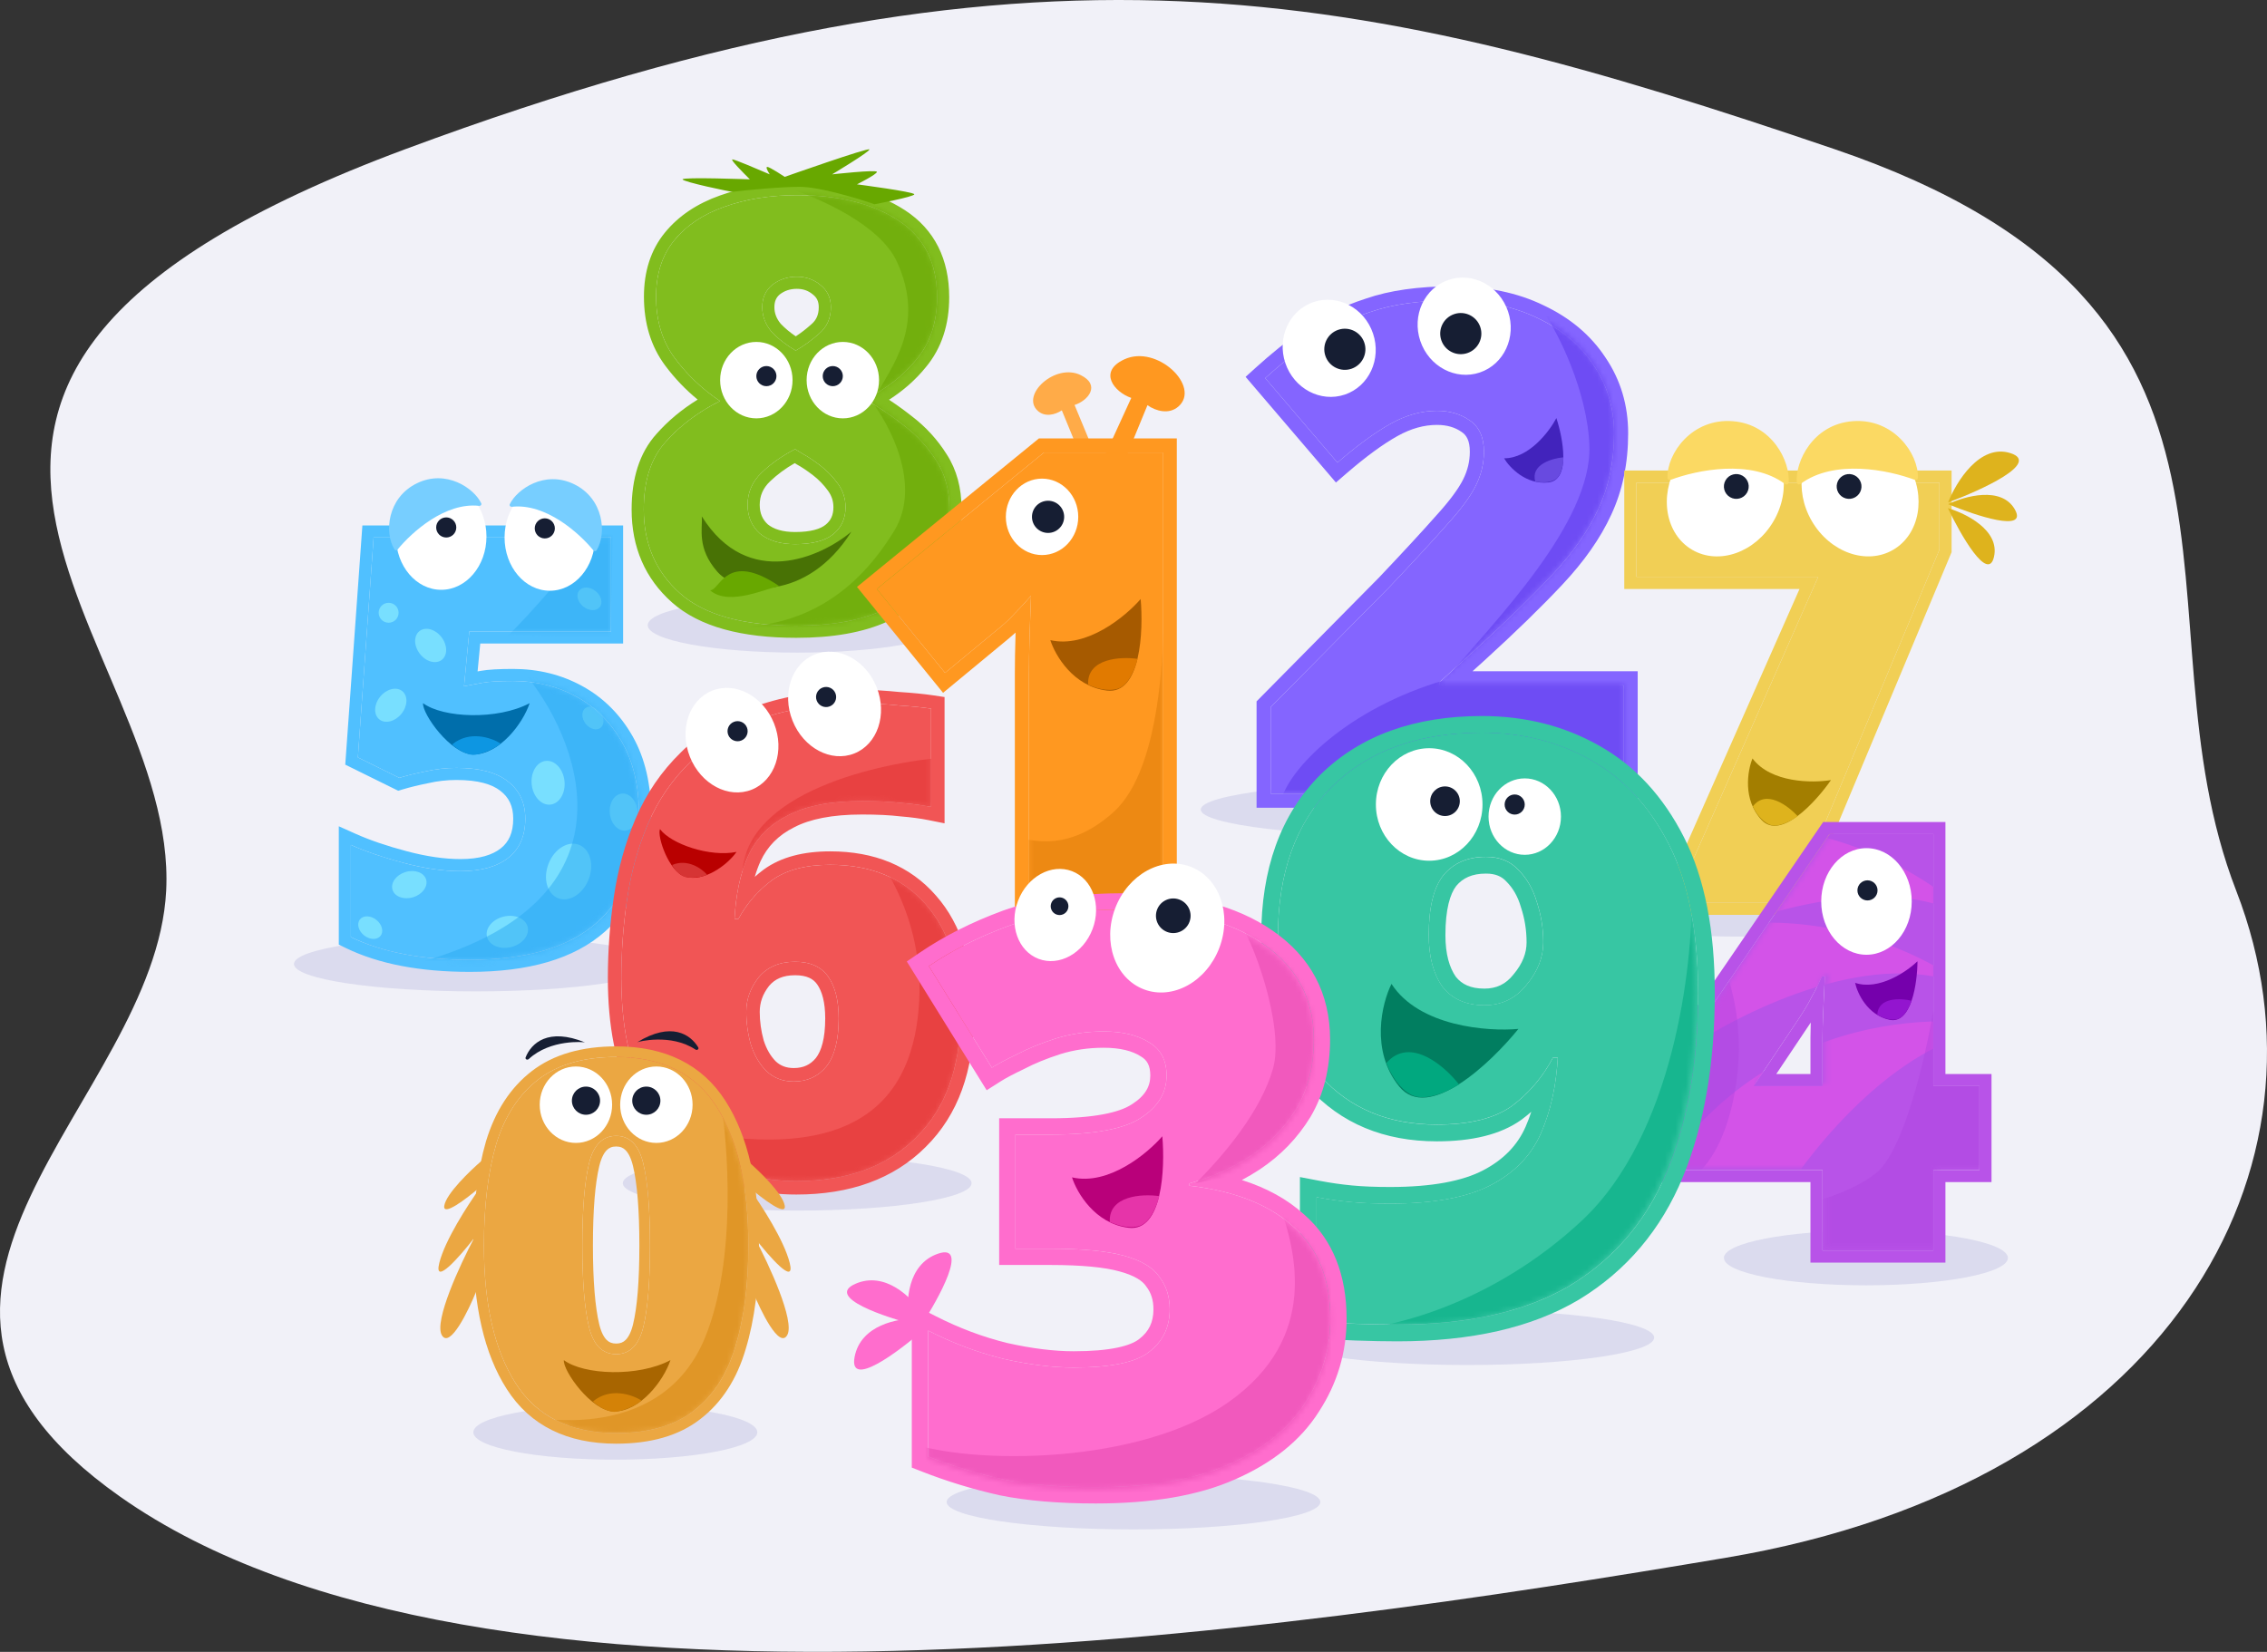 <svg width="435" height="317" viewBox="0 0 435 317" fill="none" xmlns="http://www.w3.org/2000/svg">
<rect x="0" y="0" width="435" height="317" fill="#333333" stroke="none"/>
<path d="M77.84 28.601C-43.217 73.555 34.335 122.504 31.886 170.939C29.826 211.665 -32.618 247.964 23.017 287.196C92.56 336.237 246.221 313.237 331.219 298.933C416.216 284.63 449.7 224.066 429.095 170.939C408.489 117.811 442.107 59.251 351.958 28.601C261.809 -2.049 198.897 -16.353 77.84 28.601Z" fill="#F1F1F8"/>
<path d="M206.19 77.719L208.868 84.176L206.565 85.603L203.747 78.747C202.471 79.598 200.509 80.096 199.133 78.844C195.784 75.799 202.522 69.587 207.377 71.99C211.261 73.912 208.785 76.893 206.19 77.719Z" fill="#FFAB48"/>
<ellipse cx="91.302" cy="184.995" rx="34.896" ry="5.258" fill="#DBDBEE"/>
<ellipse cx="118.071" cy="274.863" rx="27.247" ry="5.258" fill="#DBDBEE"/>
<ellipse cx="217.5" cy="288.247" rx="35.852" ry="5.258" fill="#DBDBEE"/>
<ellipse cx="281.555" cy="256.698" rx="35.852" ry="5.258" fill="#DBDBEE"/>
<ellipse cx="358.038" cy="241.401" rx="27.247" ry="5.258" fill="#DBDBEE"/>
<ellipse cx="333.181" cy="174.478" rx="27.247" ry="5.258" fill="#DBDBEE"/>
<ellipse cx="274.385" cy="155.357" rx="43.978" ry="5.258" fill="#DBDBEE"/>
<ellipse cx="152.967" cy="119.984" rx="28.681" ry="5.258" fill="#DBDBEE"/>
<ellipse cx="152.967" cy="227.06" rx="33.462" ry="5.258" fill="#DBDBEE"/>
<path fill-rule="evenodd" clip-rule="evenodd" d="M65.011 181.274V158.568L68.272 160.027C70.964 161.231 74.235 162.35 78.104 163.372C81.911 164.378 85.328 164.862 88.37 164.862C92.023 164.862 94.499 164.067 96.11 162.789C97.613 161.597 98.479 159.83 98.479 157.104C98.479 154.695 97.641 153.015 96.028 151.778L96.013 151.767L95.998 151.755C94.424 150.506 91.757 149.682 87.587 149.682C85.745 149.682 83.942 149.886 82.175 150.294L82.142 150.302L82.108 150.308C80.299 150.67 78.692 151.064 77.283 151.487L76.41 151.749L66.249 146.739L69.536 100.836H119.565V123.489H92.154L91.641 128.852L92.209 128.745L92.221 128.743C93.698 128.482 95.805 128.372 98.444 128.372C103.283 128.372 107.739 129.465 111.763 131.682C115.812 133.913 119.025 137.138 121.389 141.296C123.797 145.531 124.938 150.612 124.938 156.433C124.938 165.874 122.086 173.44 116.102 178.759C110.133 184.065 101.34 186.508 90.161 186.508C80.686 186.508 72.697 185.021 66.312 181.909L65.011 181.274ZM89.042 131.695L90.049 121.173H117.249V103.152H71.692L68.67 145.351L76.617 149.269C78.11 148.821 79.789 148.411 81.654 148.037C83.594 147.59 85.572 147.366 87.587 147.366C91.99 147.366 95.273 148.224 97.437 149.94C99.676 151.657 100.795 154.045 100.795 157.104C100.795 160.388 99.713 162.887 97.549 164.604C95.385 166.32 92.325 167.178 88.37 167.178C85.087 167.178 81.468 166.656 77.513 165.611C74.582 164.837 71.959 164.001 69.642 163.104C68.833 162.791 68.061 162.47 67.327 162.141V179.827C73.296 182.737 80.908 184.192 90.161 184.192C101.056 184.192 109.19 181.804 114.563 177.028C119.936 172.253 122.622 165.387 122.622 156.433C122.622 150.91 121.54 146.247 119.376 142.441C117.212 138.635 114.302 135.725 110.645 133.71C106.989 131.695 102.922 130.688 98.444 130.688C95.833 130.688 93.892 130.8 92.624 131.023L89.042 131.695Z" fill="#50C0FF"/>
<path d="M98.444 130.688C102.922 130.688 106.989 131.696 110.645 133.71C114.302 135.725 117.212 138.636 119.376 142.441C121.54 146.247 122.622 150.911 122.622 156.433C122.622 165.388 119.936 172.253 114.563 177.029C109.19 181.805 101.056 184.193 90.161 184.193C80.908 184.193 73.296 182.738 67.327 179.827V162.142C70.162 163.41 73.558 164.567 77.513 165.612C81.468 166.656 85.087 167.179 88.37 167.179C92.325 167.179 95.385 166.321 97.549 164.604C99.713 162.888 100.795 160.388 100.795 157.105C100.795 154.045 99.676 151.657 97.437 149.941C95.273 148.225 91.99 147.366 87.587 147.366C85.572 147.366 83.594 147.59 81.654 148.038C79.789 148.411 78.11 148.822 76.617 149.269L68.67 145.352L71.692 103.152H117.249V121.174H90.049L89.042 131.696C90.236 131.472 91.43 131.248 92.624 131.024C93.892 130.8 95.833 130.688 98.444 130.688Z" fill="#50C0FF"/>
<mask id="mask0" mask-type="alpha" maskUnits="userSpaceOnUse" x="67" y="103" width="56" height="82">
<path d="M98.444 130.688C102.922 130.688 106.989 131.696 110.645 133.71C114.302 135.725 117.212 138.636 119.376 142.441C121.54 146.247 122.622 150.911 122.622 156.433C122.622 165.388 119.936 172.253 114.563 177.029C109.19 181.805 101.056 184.193 90.161 184.193C80.908 184.193 73.296 182.738 67.327 179.827V162.142C70.162 163.41 73.558 164.567 77.513 165.612C81.468 166.656 85.087 167.179 88.37 167.179C92.325 167.179 95.385 166.321 97.549 164.604C99.713 162.888 100.795 160.388 100.795 157.105C100.795 154.045 99.676 151.657 97.437 149.941C95.273 148.225 91.99 147.366 87.587 147.366C85.572 147.366 83.594 147.59 81.654 148.038C79.789 148.411 78.11 148.822 76.617 149.269L68.67 145.352L71.692 103.152H117.249V121.174H90.049L89.042 131.696C90.236 131.472 91.43 131.248 92.624 131.024C93.892 130.8 95.833 130.688 98.444 130.688Z" fill="#50C0FF"/>
</mask>
<g mask="url(#mask0)">
<ellipse cx="113.775" cy="137.785" rx="1.789" ry="2.386" transform="rotate(-37.603 113.775 137.785)" fill="#78DFFF"/>
<ellipse cx="119.679" cy="155.846" rx="2.679" ry="3.572" transform="rotate(-6.054 119.679 155.846)" fill="#78DFFF"/>
<ellipse cx="109.106" cy="167.249" rx="4.13" ry="5.506" transform="rotate(21.391 109.106 167.249)" fill="#78DFFF"/>
<ellipse cx="97.348" cy="178.828" rx="3.012" ry="4.017" transform="rotate(76.41 97.348 178.828)" fill="#78DFFF"/>
<ellipse cx="113.107" cy="114.919" rx="1.898" ry="2.531" transform="rotate(128.598 113.107 114.919)" fill="#78DFFF"/>
<g style="mix-blend-mode:multiply">
<path d="M79.352 184.995C122.565 173.522 112.016 143.566 101.341 130.022L118.549 129.066C122.852 131.457 131.743 139.009 132.89 150.099C134.324 163.962 120.939 186.429 106.121 188.819C94.266 190.731 83.335 187.066 79.352 184.995Z" fill="#2AABF3" fill-opacity="0.5"/>
</g>
<g style="mix-blend-mode:multiply">
<path d="M97.516 121.896C100.958 118.836 111.06 106.918 115.681 101.341L117.593 102.297L117.115 122.374L97.516 121.896Z" fill="#2AABF3" fill-opacity="0.5"/>
</g>
</g>
<circle cx="74.571" cy="117.594" r="1.912" fill="#78DFFF"/>
<ellipse cx="74.986" cy="135.341" rx="2.62" ry="3.493" transform="rotate(39.286 74.986 135.341)" fill="#78DFFF"/>
<ellipse cx="82.635" cy="123.867" rx="2.62" ry="3.493" transform="rotate(-37.603 82.635 123.867)" fill="#78DFFF"/>
<ellipse cx="105.17" cy="150.213" rx="3.162" ry="4.216" transform="rotate(-6.054 105.17 150.213)" fill="#78DFFF"/>
<ellipse cx="78.539" cy="169.765" rx="2.528" ry="3.371" transform="rotate(72.79 78.539 169.765)" fill="#78DFFF"/>
<ellipse cx="71.041" cy="178.019" rx="1.898" ry="2.531" transform="rotate(128.598 71.041 178.019)" fill="#78DFFF"/>
<path d="M81.177 134.943C85.02 137.795 95.458 138.224 101.634 134.942C100.328 138.86 95.844 144.785 90.827 144.785C86.479 144.785 80.968 136.951 81.177 134.943Z" fill="#006EAB"/>
<path d="M86.774 142.855C90.055 140.154 94.166 141.514 96.038 142.663C95.386 143.541 92.061 144.975 90.61 144.858C89.158 144.742 87.279 143.47 86.774 142.855Z" fill="#0D96E2"/>
<ellipse cx="84.66" cy="102.958" rx="8.685" ry="10.229" fill="white"/>
<path d="M91.949 97.078C85.467 96.349 79.044 102.081 76.287 105.462C76.126 105.658 75.826 105.656 75.692 105.441C73.703 102.218 74.303 95.5 80.029 92.73C85.627 90.021 90.944 93.678 92.342 96.583C92.467 96.843 92.236 97.11 91.949 97.078Z" fill="#77CEFF"/>
<circle cx="85.625" cy="101.221" r="1.93" fill="#161E33"/>
<ellipse rx="8.685" ry="10.229" transform="matrix(-1 0 0 1 105.503 103.137)" fill="white"/>
<path d="M98.214 97.256C104.697 96.527 111.12 102.258 113.877 105.64C114.037 105.836 114.338 105.834 114.471 105.619C116.46 102.396 115.861 95.678 110.135 92.907C104.536 90.199 99.219 93.855 97.822 96.761C97.697 97.021 97.928 97.288 98.214 97.256Z" fill="#77CEFF"/>
<circle r="1.93" transform="matrix(-1 0 0 1 104.538 101.399)" fill="#161E33"/>
<path fill-rule="evenodd" clip-rule="evenodd" d="M129.38 46.121C127.054 48.972 125.891 52.574 125.891 56.926C125.891 61.579 127.091 65.519 129.493 68.745C131.376 71.275 133.559 73.506 136.041 75.436C136.725 75.968 137.431 76.476 138.16 76.962C137.368 77.358 136.602 77.772 135.861 78.205C132.668 80.071 129.945 82.283 127.692 84.841C124.915 87.918 123.527 92.233 123.527 97.785C123.527 104.389 125.853 109.754 130.506 113.881C135.158 118.008 142.587 120.072 152.792 120.072C159.546 120.072 165.061 119.097 169.339 117.146C173.691 115.194 176.917 112.531 179.019 109.154C181.12 105.702 182.17 101.838 182.17 97.56C182.17 94.033 181.345 90.994 179.694 88.443C178.043 85.817 175.979 83.565 173.503 81.689C171.798 80.346 170.074 79.126 168.333 78.032C167.546 77.537 166.756 77.068 165.962 76.624C166.802 76.22 167.609 75.79 168.385 75.334C171.35 73.59 173.844 71.469 175.867 68.97C178.493 65.819 179.806 61.842 179.806 57.039C179.806 50.436 177.33 45.52 172.378 42.294C167.425 39.067 160.972 37.454 153.017 37.454C147.765 37.454 143.075 38.204 138.948 39.705C134.895 41.131 131.706 43.269 129.38 46.121ZM138.163 37.512C133.781 39.056 130.213 41.416 127.576 44.649C124.851 47.989 123.562 52.14 123.562 56.926C123.562 61.998 124.879 66.446 127.624 70.135C129.444 72.581 131.528 74.764 133.871 76.684C130.832 78.558 128.187 80.758 125.953 83.291C122.682 86.923 121.198 91.861 121.198 97.785C121.198 105.008 123.776 111.024 128.96 115.623C134.239 120.306 142.359 122.401 152.792 122.401C159.741 122.401 165.616 121.401 170.298 119.268C174.984 117.166 178.606 114.225 180.996 110.384L181.002 110.374L181.008 110.365C183.344 106.526 184.499 102.239 184.499 97.56C184.499 93.664 183.584 90.174 181.658 87.191C179.862 84.338 177.616 81.887 174.927 79.847C173.497 78.72 172.051 77.676 170.589 76.714C173.331 74.965 175.697 72.879 177.667 70.448C180.692 66.811 182.135 62.283 182.135 57.039C182.135 49.757 179.347 44.055 173.649 40.343C168.208 36.798 161.271 35.125 153.017 35.125C147.55 35.125 142.587 35.905 138.163 37.512ZM155.651 62.263L155.674 62.243C156.616 61.443 157.105 60.422 157.105 58.953C157.105 57.827 156.727 57.097 155.978 56.514L155.952 56.494L155.927 56.473C155.088 55.782 154.117 55.428 152.905 55.428C151.605 55.428 150.547 55.791 149.634 56.493C148.963 57.055 148.593 57.79 148.593 58.953C148.593 60.066 148.957 61.105 149.805 62.131C150.627 62.993 151.587 63.799 152.694 64.544C153.703 63.884 154.681 63.131 155.629 62.282L155.651 62.263ZM152.68 67.282C150.879 66.231 149.341 65.031 148.065 63.68C146.864 62.254 146.264 60.678 146.264 58.953C146.264 57.152 146.902 55.726 148.177 54.675C149.528 53.625 151.104 53.099 152.905 53.099C154.631 53.099 156.132 53.625 157.407 54.675C158.758 55.726 159.433 57.152 159.433 58.953C159.433 61.054 158.683 62.742 157.182 64.018C155.756 65.293 154.256 66.381 152.68 67.282ZM154.031 87.092L152.567 86.192C150.091 87.468 147.952 88.968 146.151 90.694C144.35 92.42 143.45 94.484 143.45 96.885C143.45 99.136 144.238 100.975 145.814 102.4C147.465 103.751 149.716 104.426 152.567 104.426C155.869 104.426 158.308 103.789 159.884 102.513C161.459 101.237 162.247 99.511 162.247 97.335C162.247 95.684 161.76 94.183 160.784 92.833C159.809 91.482 158.683 90.319 157.407 89.344C156.132 88.368 155.006 87.618 154.031 87.092ZM147.333 100.634C148.446 101.524 150.105 102.098 152.567 102.098C155.647 102.098 157.447 101.489 158.418 100.703C159.404 99.905 159.919 98.868 159.919 97.335C159.919 96.179 159.588 95.154 158.896 94.196C158.049 93.023 157.081 92.026 155.993 91.193C154.776 90.263 153.757 89.59 152.926 89.143L152.867 89.111L152.494 88.881C150.682 89.918 149.109 91.085 147.763 92.376C146.4 93.681 145.779 95.146 145.779 96.885C145.779 98.5 146.305 99.685 147.333 100.634Z" fill="#81BD1E"/>
<path d="M130.978 34.418C130.978 34.896 140.156 36.808 140.538 36.808C143.247 36.489 149.621 35.852 153.445 35.852C157.269 35.852 164.599 38.083 167.786 39.198C167.786 39.198 175.434 37.764 175.434 37.286C175.434 36.808 164.44 35.374 164.44 35.374C164.44 35.374 168.264 33.462 168.264 32.984C168.264 32.506 159.659 33.462 159.659 33.462C159.659 33.462 166.83 29.16 166.83 28.682C166.83 28.204 150.577 33.94 150.577 33.94C150.577 33.94 147.709 32.028 147.231 32.028C146.753 32.028 147.709 33.462 147.709 33.462L147.709 33.462C145.478 32.506 141.016 30.594 140.538 30.594C140.06 30.594 142.61 33.143 143.885 34.418C143.885 34.418 130.978 33.94 130.978 34.418Z" fill="#68A800"/>
<path d="M153.018 37.453C160.972 37.453 167.425 39.066 172.378 42.293C177.33 45.52 179.807 50.435 179.807 57.038C179.807 61.841 178.494 65.818 175.867 68.97C173.316 72.121 170.014 74.673 165.962 76.624C168.513 78.049 171.027 79.738 173.503 81.689C175.98 83.565 178.043 85.816 179.694 88.442C181.345 90.994 182.171 94.033 182.171 97.56C182.171 101.837 181.12 105.701 179.019 109.153C176.918 112.53 173.691 115.194 169.339 117.145C165.062 119.096 159.546 120.071 152.793 120.071C142.587 120.071 135.158 118.008 130.506 113.881C125.854 109.753 123.527 104.388 123.527 97.785C123.527 92.232 124.916 87.917 127.692 84.84C130.468 81.689 133.958 79.062 138.16 76.961C134.783 74.71 131.894 71.971 129.493 68.745C127.092 65.518 125.891 61.578 125.891 56.926C125.891 52.574 127.054 48.972 129.38 46.12C131.707 43.269 134.896 41.13 138.948 39.704C143.075 38.203 147.765 37.453 153.018 37.453ZM152.905 53.099C151.104 53.099 149.528 53.624 148.178 54.675C146.902 55.725 146.264 57.151 146.264 58.952C146.264 60.678 146.865 62.254 148.065 63.679C149.341 65.03 150.879 66.231 152.68 67.281C154.256 66.381 155.757 65.293 157.182 64.017C158.683 62.741 159.434 61.053 159.434 58.952C159.434 57.151 158.758 55.725 157.408 54.675C156.132 53.624 154.631 53.099 152.905 53.099ZM143.45 96.884C143.45 99.135 144.238 100.974 145.814 102.4C147.465 103.75 149.716 104.426 152.568 104.426C155.869 104.426 158.308 103.788 159.884 102.512C161.46 101.237 162.248 99.511 162.248 97.335C162.248 95.684 161.76 94.183 160.784 92.832C159.809 91.481 158.683 90.318 157.408 89.343C156.132 88.367 155.006 87.617 154.031 87.092L152.568 86.191C150.091 87.467 147.953 88.968 146.152 90.694C144.351 92.419 143.45 94.483 143.45 96.884Z" fill="#81BD1E"/>
<mask id="mask1" mask-type="alpha" maskUnits="userSpaceOnUse" x="123" y="37" width="60" height="84">
<path d="M153.018 37.453C160.972 37.453 167.425 39.066 172.378 42.293C177.33 45.52 179.807 50.435 179.807 57.038C179.807 61.841 178.494 65.818 175.867 68.97C173.316 72.121 170.014 74.673 165.962 76.624C168.513 78.049 171.027 79.738 173.503 81.689C175.98 83.565 178.043 85.816 179.694 88.442C181.345 90.994 182.171 94.033 182.171 97.56C182.171 101.837 181.12 105.701 179.019 109.153C176.918 112.53 173.691 115.194 169.339 117.145C165.062 119.096 159.546 120.071 152.793 120.071C142.587 120.071 135.158 118.008 130.506 113.881C125.854 109.753 123.527 104.388 123.527 97.785C123.527 92.232 124.916 87.917 127.692 84.84C130.468 81.689 133.958 79.062 138.16 76.961C134.783 74.71 131.894 71.971 129.493 68.745C127.092 65.518 125.891 61.578 125.891 56.926C125.891 52.574 127.054 48.972 129.38 46.12C131.707 43.269 134.896 41.13 138.948 39.704C143.075 38.203 147.765 37.453 153.018 37.453ZM152.905 53.099C151.104 53.099 149.528 53.624 148.178 54.675C146.902 55.725 146.264 57.151 146.264 58.952C146.264 60.678 146.865 62.254 148.065 63.679C149.341 65.03 150.879 66.231 152.68 67.281C154.256 66.381 155.757 65.293 157.182 64.017C158.683 62.741 159.434 61.053 159.434 58.952C159.434 57.151 158.758 55.725 157.408 54.675C156.132 53.624 154.631 53.099 152.905 53.099ZM143.45 96.884C143.45 99.135 144.238 100.974 145.814 102.4C147.465 103.75 149.716 104.426 152.568 104.426C155.869 104.426 158.308 103.788 159.884 102.512C161.46 101.237 162.248 99.511 162.248 97.335C162.248 95.684 161.76 94.183 160.784 92.832C159.809 91.481 158.683 90.318 157.408 89.343C156.132 88.367 155.006 87.617 154.031 87.092L152.568 86.191C150.091 87.467 147.953 88.968 146.152 90.694C144.351 92.419 143.45 94.483 143.45 96.884Z" fill="#81BD1E"/>
</mask>
<g mask="url(#mask1)">
<path d="M172.088 50.193C168.788 43.043 157.11 38.083 152.011 36.33L173.044 35.374C177.665 39.358 187.002 47.42 187.385 47.803C187.767 48.185 184.039 65.489 182.127 74.094L167.786 76.484C170.813 70.588 177.824 62.621 172.088 50.193Z" fill="#72AF0D"/>
<path d="M171.61 101.819C176.964 93.023 170.654 81.264 166.83 76.483C171.291 77.121 181.648 79.256 187.385 82.698C194.555 87 193.599 98.95 192.165 105.165C190.731 111.379 183.082 122.374 163.006 124.286C146.944 125.815 137.511 122.055 134.802 119.983C153.923 122.374 164.918 112.813 171.61 101.819Z" fill="#72AF0D"/>
</g>
<ellipse cx="161.726" cy="72.951" rx="6.948" ry="7.334" fill="white"/>
<circle cx="159.796" cy="72.179" r="1.93" fill="#161E33"/>
<ellipse cx="145.129" cy="72.951" rx="6.948" ry="7.334" fill="white"/>
<circle cx="147.058" cy="72.179" r="1.93" fill="#161E33"/>
<path d="M223.102 180.317H197.442V134.103C197.442 133.23 197.442 131.659 197.442 129.39C197.442 127.12 197.485 124.589 197.573 121.796C197.66 119.003 197.747 116.516 197.834 114.334C196.7 115.643 195.652 116.778 194.692 117.738C193.819 118.698 192.903 119.571 191.943 120.356L181.339 129.128L168.247 113.025L200.322 86.841H223.102V180.317Z" fill="#FF9820"/>
<mask id="mask2" mask-type="alpha" maskUnits="userSpaceOnUse" x="168" y="86" width="56" height="95">
<path d="M223.102 180.316H197.442V134.102C197.442 133.229 197.442 131.658 197.442 129.389C197.442 127.119 197.485 124.588 197.573 121.795C197.66 119.002 197.747 116.515 197.834 114.333C196.7 115.642 195.652 116.777 194.692 117.737C193.819 118.697 192.903 119.57 191.943 120.355L181.339 129.127L168.247 113.024L200.322 86.84H223.102V180.316Z" fill="#FF9820"/>
</mask>
<g mask="url(#mask2)">
<path d="M213.676 155.834C223.236 147.23 223.715 121.895 223.236 108.032L227.061 171.131L223.715 174.955H193.121V160.137C196.308 160.774 204.116 164.439 213.676 155.834Z" fill="#ED8913"/>
</g>
<path d="M201.543 122.844C208.553 124.475 216.017 118.266 218.873 114.957C219.42 121.143 218.891 133.317 212.402 132.522C205.912 131.727 202.459 125.738 201.543 122.844Z" fill="#A65A00"/>
<path d="M208.793 131.383C208.541 126.318 215.017 125.978 218.286 126.441C217.913 128.042 216.65 131.423 214.578 132.133C212.505 132.843 209.858 131.929 208.793 131.383Z" fill="#E17A00"/>
<ellipse cx="199.95" cy="99.185" rx="6.948" ry="7.334" fill="white"/>
<circle cx="201.107" cy="99.184" r="3.088" fill="#161E33"/>
<path fill-rule="evenodd" clip-rule="evenodd" d="M225.81 183.026H194.733V129.389C194.733 127.086 194.777 124.526 194.865 121.711C194.868 121.606 194.872 121.5 194.875 121.395C194.479 121.759 194.076 122.11 193.664 122.448C193.662 122.449 193.66 122.451 193.658 122.452L180.96 132.956L164.439 112.636L199.357 84.132H225.81V183.026ZM191.943 120.356C192.903 119.57 193.819 118.698 194.692 117.737C194.796 117.633 194.901 117.527 195.008 117.419C195.88 116.529 196.823 115.501 197.834 114.334C197.782 115.631 197.73 117.036 197.679 118.549C197.643 119.581 197.608 120.664 197.572 121.796C197.485 124.589 197.441 127.12 197.441 129.389V180.317H223.102V86.841H200.322L168.246 113.024L181.338 129.127L191.943 120.356Z" fill="#FF9820"/>
<path d="M217.072 76.362L212.197 87.01C212.197 87.01 212.241 88.436 213.197 88.913C214.153 89.392 215.588 88.913 215.588 88.913L220.178 77.758C221.791 78.891 224.295 79.592 226.102 78.027C230.498 74.22 222.036 66.031 215.726 68.967C210.677 71.315 213.765 75.221 217.072 76.362Z" fill="#FF9820"/>
<path d="M119.221 187.691C119.221 182.613 119.595 177.535 120.345 172.456C121.094 167.378 122.426 162.591 124.341 158.095C126.255 153.6 128.961 149.645 132.458 146.232C135.954 142.736 140.408 139.988 145.82 137.99C151.314 135.992 158.016 134.993 165.925 134.993C167.673 134.993 169.796 135.118 172.293 135.368C174.874 135.534 176.997 135.742 178.662 135.992V154.849C176.997 154.516 175.124 154.266 173.043 154.099C170.961 153.85 168.422 153.725 165.425 153.725C159.431 153.725 154.686 154.64 151.189 156.472C147.693 158.22 145.153 160.801 143.572 164.214C142.073 167.544 141.199 171.582 140.949 176.327H141.699C143.28 173.414 145.403 170.958 148.067 168.96C150.815 166.962 154.561 165.963 159.306 165.963C167.132 165.963 173.251 168.502 177.663 173.58C182.075 178.575 184.282 185.693 184.282 194.934C184.282 204.924 181.451 212.708 175.79 218.286C170.212 223.864 162.553 226.653 152.813 226.653C146.486 226.653 140.783 225.279 135.704 222.532C130.626 219.701 126.588 215.414 123.591 209.67C120.678 203.925 119.221 196.599 119.221 187.691ZM152.313 207.547C154.894 207.547 156.975 206.589 158.557 204.675C160.139 202.677 160.93 199.596 160.93 195.434C160.93 192.02 160.264 189.356 158.932 187.442C157.6 185.527 155.477 184.569 152.563 184.569C149.566 184.569 147.235 185.568 145.57 187.566C143.988 189.564 143.197 191.771 143.197 194.185C143.197 196.266 143.488 198.347 144.071 200.429C144.737 202.51 145.736 204.217 147.068 205.549C148.484 206.881 150.232 207.547 152.313 207.547Z" fill="#F15555"/>
<mask id="mask3" mask-type="alpha" maskUnits="userSpaceOnUse" x="119" y="134" width="66" height="93">
<path d="M119.221 187.691C119.221 182.613 119.596 177.535 120.345 172.456C121.094 167.378 122.426 162.591 124.341 158.095C126.256 153.6 128.962 149.645 132.458 146.232C135.955 142.736 140.409 139.988 145.82 137.99C151.315 135.992 158.016 134.993 165.925 134.993C167.673 134.993 169.796 135.118 172.294 135.368C174.875 135.534 176.998 135.742 178.663 135.992V154.849C176.998 154.516 175.124 154.266 173.043 154.099C170.962 153.85 168.423 153.725 165.426 153.725C159.432 153.725 154.686 154.64 151.19 156.472C147.693 158.22 145.154 160.801 143.572 164.214C142.074 167.544 141.2 171.582 140.95 176.327H141.699C143.281 173.414 145.404 170.958 148.068 168.96C150.815 166.962 154.561 165.963 159.307 165.963C167.132 165.963 173.251 168.502 177.664 173.58C182.076 178.575 184.282 185.693 184.282 194.934C184.282 204.924 181.452 212.708 175.79 218.286C170.213 223.864 162.554 226.653 152.813 226.653C146.486 226.653 140.783 225.279 135.705 222.532C130.627 219.701 126.589 215.414 123.592 209.67C120.678 203.925 119.221 196.599 119.221 187.691ZM152.314 207.547C154.894 207.547 156.976 206.589 158.557 204.675C160.139 202.677 160.93 199.596 160.93 195.434C160.93 192.02 160.264 189.356 158.932 187.442C157.6 185.527 155.477 184.569 152.563 184.569C149.566 184.569 147.235 185.568 145.57 187.566C143.988 189.564 143.198 191.771 143.198 194.185C143.198 196.266 143.489 198.347 144.072 200.429C144.738 202.51 145.737 204.217 147.069 205.549C148.484 206.881 150.232 207.547 152.314 207.547Z" fill="#F15555"/>
</mask>
<g mask="url(#mask3)">
<path d="M142.451 167.785C142.833 152.106 168.742 146.274 181.648 145.318L185.473 158.703C183.72 159.659 177.633 161.38 167.308 160.615C156.983 159.85 146.434 165.077 142.451 167.785Z" fill="#E84141"/>
<path d="M176.39 191.842C177.155 176.163 169.06 164.276 164.918 160.293C168.742 159.815 178.589 159.145 187.385 160.293C198.379 161.727 196.467 175.589 197.423 193.754C198.379 211.919 185.473 234.386 157.269 233.43C134.707 232.665 128.429 221.639 128.11 216.221C163.962 224.348 175.434 211.441 176.39 191.842Z" fill="#E84141"/>
</g>
<path d="M126.639 159.115C128.789 161.984 136.193 164.523 141.328 163.487C139.553 166.021 135.067 169.317 131.464 168.244C128.343 167.315 126.06 160.512 126.639 159.115Z" fill="#B90000"/>
<path d="M128.967 165.993C131.9 164.754 134.562 166.61 135.66 167.835C135.004 168.326 132.311 168.645 131.293 168.251C130.275 167.857 129.198 166.542 128.967 165.993Z" fill="#D63434"/>
<path fill-rule="evenodd" clip-rule="evenodd" d="M176.079 154.421C175.121 154.292 174.109 154.184 173.043 154.099C170.962 153.849 168.422 153.724 165.425 153.724C159.431 153.724 154.686 154.64 151.189 156.472C147.693 158.22 145.154 160.801 143.572 164.214C142.546 166.493 141.813 169.103 141.373 172.044C141.29 172.599 141.217 173.165 141.155 173.743C141.078 174.455 141.017 175.185 140.972 175.933C140.964 176.064 140.956 176.195 140.949 176.327H141.699C142.326 175.171 143.039 174.088 143.836 173.076C145.05 171.537 146.46 170.165 148.067 168.959C150.815 166.961 154.561 165.962 159.306 165.962C167.132 165.962 173.251 168.502 177.663 173.58C182.076 178.575 184.282 185.693 184.282 194.934C184.282 204.924 181.451 212.708 175.79 218.286C170.212 223.864 162.553 226.653 152.813 226.653C146.486 226.653 140.783 225.279 135.705 222.532C130.626 219.701 126.589 215.414 123.592 209.669C120.678 203.925 119.221 196.599 119.221 187.691C119.221 182.613 119.596 177.534 120.345 172.456C121.094 167.378 122.426 162.591 124.341 158.095C126.256 153.6 128.961 149.645 132.458 146.232C135.954 142.735 140.408 139.988 145.82 137.99C151.314 135.992 158.016 134.993 165.925 134.993C167.673 134.993 169.796 135.118 172.294 135.367C174.874 135.534 176.997 135.742 178.662 135.992V154.848C177.851 154.686 176.989 154.543 176.079 154.421ZM172.505 132.792C169.975 132.54 167.776 132.409 165.925 132.409C157.814 132.409 150.795 133.432 144.937 135.562L144.931 135.564L144.925 135.566C139.227 137.67 134.441 140.598 130.642 144.394C126.907 148.043 124.01 152.278 121.964 157.083C119.958 161.792 118.569 166.793 117.789 172.079C117.021 177.281 116.637 182.485 116.637 187.691C116.637 196.858 118.133 204.62 121.287 210.838L121.294 210.851L121.301 210.864C124.504 217.003 128.878 221.685 134.447 224.788L134.461 224.796L134.475 224.804C139.967 227.775 146.098 229.236 152.813 229.236C163.064 229.236 171.44 226.286 177.61 220.12C183.879 213.939 186.865 205.424 186.865 194.934C186.865 185.311 184.568 177.499 179.607 171.877C174.622 166.145 167.741 163.379 159.306 163.379C154.226 163.379 149.881 164.446 146.548 166.87L146.532 166.881L146.517 166.892C145.931 167.332 145.368 167.792 144.829 168.272C145.142 167.204 145.508 166.21 145.922 165.288C147.248 162.434 149.354 160.278 152.345 158.783L152.367 158.772L152.388 158.76C155.372 157.197 159.651 156.308 165.425 156.308C168.359 156.308 170.789 156.431 172.735 156.664L172.786 156.67L172.837 156.674C174.839 156.835 176.609 157.073 178.156 157.382L181.246 158V133.767L179.046 133.437C177.292 133.174 175.105 132.961 172.505 132.792ZM158.557 204.674C160.139 202.676 160.93 199.596 160.93 195.433C160.93 192.02 160.264 189.356 158.932 187.441C157.6 185.526 155.477 184.569 152.563 184.569C149.566 184.569 147.235 185.568 145.57 187.566C143.988 189.564 143.197 191.77 143.197 194.185C143.197 196.266 143.489 198.347 144.071 200.428C144.737 202.51 145.736 204.216 147.068 205.548C148.484 206.88 150.232 207.546 152.313 207.546C154.894 207.546 156.975 206.589 158.557 204.674ZM148.867 203.693C149.762 204.523 150.854 204.963 152.313 204.963C154.148 204.963 155.481 204.33 156.548 203.05C157.594 201.714 158.346 199.334 158.346 195.433C158.346 192.315 157.732 190.24 156.811 188.917C156.083 187.87 154.868 187.153 152.563 187.153C150.217 187.153 148.67 187.895 147.575 189.196C146.347 190.757 145.781 192.396 145.781 194.185C145.781 196.006 146.033 197.838 146.546 199.685C147.101 201.399 147.891 202.707 148.867 203.693Z" fill="#F15555"/>
<ellipse cx="160.142" cy="135.091" rx="8.685" ry="10.229" transform="rotate(-21.727 160.142 135.091)" fill="white"/>
<circle cx="158.515" cy="133.759" r="1.93" transform="rotate(-21.727 158.515 133.759)" fill="#161E33"/>
<ellipse cx="140.456" cy="142.039" rx="8.685" ry="10.229" transform="rotate(-21.727 140.456 142.039)" fill="white"/>
<circle cx="141.531" cy="140.321" r="1.93" transform="rotate(-21.727 141.531 140.321)" fill="#161E33"/>
<path fill-rule="evenodd" clip-rule="evenodd" d="M314.246 155.015H241.115V134.595L264.624 110.816C269.313 105.867 272.941 101.934 275.522 99.01L275.536 98.994L275.551 98.977C278.187 96.087 279.869 93.773 280.752 92.007C281.616 90.279 282.035 88.513 282.035 86.68C282.035 84.522 281.37 83.501 280.494 82.917L280.469 82.9L280.444 82.882C279.22 82.026 277.689 81.541 275.72 81.541C273.282 81.541 270.769 82.218 268.149 83.681C265.403 85.216 262.157 87.575 258.4 90.819L256.343 92.596L239.011 72.321L240.958 70.557C243.823 67.96 246.864 65.501 250.081 63.178L250.095 63.167L250.109 63.157C253.575 60.721 257.563 58.781 262.045 57.316C266.679 55.712 272.22 54.952 278.596 54.952C285.267 54.952 291.178 56.139 296.241 58.619C301.242 60.981 305.209 64.29 308.035 68.57C310.965 72.874 312.416 77.763 312.416 83.15C312.416 88.889 311.35 94.124 309.158 98.8C307.09 103.307 303.941 107.769 299.787 112.193C295.802 116.444 290.823 121.289 284.863 126.723L284.859 126.727L282.546 128.818H314.246V155.015ZM276.243 131.523V130.869L283.041 124.724C288.967 119.321 293.892 114.527 297.814 110.343C301.823 106.073 304.786 101.846 306.704 97.662C308.709 93.391 309.711 88.554 309.711 83.15C309.711 78.27 308.403 73.912 305.789 70.077C303.261 66.242 299.688 63.235 295.068 61.056C290.449 58.79 284.958 57.657 278.596 57.657C272.408 57.657 267.178 58.398 262.907 59.88C258.637 61.274 254.889 63.104 251.664 65.37C248.527 67.636 245.563 70.033 242.774 72.561L256.632 88.772C256.916 88.527 257.198 88.286 257.477 88.05C260.968 85.097 264.086 82.853 266.83 81.32C269.793 79.664 272.756 78.836 275.72 78.836C278.16 78.836 280.252 79.446 281.995 80.666C283.825 81.887 284.74 83.891 284.74 86.68C284.74 88.946 284.217 91.125 283.171 93.217C282.126 95.309 280.252 97.836 277.55 100.8C274.935 103.763 271.275 107.729 266.568 112.697L243.82 135.706V152.31H311.541V131.523H276.243Z" fill="#8465FF"/>
<path d="M311.541 152.311H243.82V135.707L266.568 112.698C271.275 107.73 274.935 103.764 277.55 100.801C280.252 97.838 282.126 95.31 283.172 93.218C284.218 91.126 284.741 88.948 284.741 86.681C284.741 83.892 283.825 81.888 281.995 80.668C280.252 79.448 278.16 78.837 275.72 78.837C272.756 78.837 269.793 79.665 266.83 81.321C263.866 82.977 260.467 85.461 256.632 88.773L242.774 72.562C245.563 70.034 248.527 67.638 251.664 65.372C254.889 63.105 258.637 61.275 262.908 59.881C267.178 58.399 272.408 57.658 278.596 57.658C284.958 57.658 290.449 58.791 295.069 61.057C299.688 63.236 303.261 66.243 305.789 70.078C308.404 73.913 309.711 78.271 309.711 83.152C309.711 88.555 308.709 93.393 306.704 97.663C304.787 101.847 301.823 106.074 297.814 110.345C293.892 114.528 288.968 119.322 283.041 124.726L276.243 130.87V131.524H311.541V152.311Z" fill="#8465FF"/>
<mask id="mask4" mask-type="alpha" maskUnits="userSpaceOnUse" x="242" y="57" width="70" height="96">
<path d="M311.602 152.016H243.881V135.412L266.629 112.403C271.335 107.435 274.996 103.469 277.611 100.506C280.313 97.543 282.186 95.015 283.232 92.923C284.278 90.832 284.801 88.653 284.801 86.387C284.801 83.598 283.886 81.593 282.056 80.373C280.313 79.153 278.221 78.543 275.78 78.543C272.817 78.543 269.854 79.37 266.89 81.026C263.927 82.682 260.528 85.166 256.693 88.478L242.835 72.267C245.624 69.74 248.587 67.343 251.725 65.077C254.95 62.811 258.698 60.98 262.968 59.586C267.239 58.104 272.468 57.363 278.657 57.363C285.019 57.363 290.51 58.496 295.129 60.762C299.749 62.941 303.322 65.948 305.85 69.783C308.464 73.618 309.772 77.976 309.772 82.857C309.772 88.26 308.769 93.098 306.765 97.368C304.847 101.552 301.884 105.779 297.875 110.05C293.953 114.233 289.028 119.027 283.102 124.431L276.303 130.575V131.229H311.602V152.016Z" fill="#8465FF"/>
</mask>
<g mask="url(#mask4)">
<path d="M277.253 130.5C258.52 135.982 247.137 147.615 245.703 153.989L315.494 153.989V129.544C310.236 126.358 296.851 124.764 277.253 130.5Z" fill="#6E4CF4"/>
<path d="M304.978 85.567C304.644 75.218 298.923 63.737 296.373 60.231L307.368 62.622L317.884 72.66L312.148 100.863L298.763 125.242L277.252 130.501C286.813 119.187 305.456 100.385 304.978 85.567Z" fill="#6E4CF4"/>
</g>
<path d="M288.609 87.953C293.395 87.953 297.293 82.807 298.644 80.233C299.931 84.157 301.423 92.122 297.1 92.585C292.777 93.048 289.638 89.69 288.609 87.953Z" fill="#4223BC"/>
<path d="M294.591 92.391C293.665 89.149 297.808 87.953 299.995 87.76C299.995 88.853 299.686 91.234 298.451 92.006C297.216 92.778 295.363 92.585 294.591 92.391Z" fill="#684AE0"/>
<ellipse cx="255.05" cy="66.844" rx="8.878" ry="9.371" transform="rotate(-18.644 255.05 66.844)" fill="white"/>
<circle cx="258.055" cy="67.029" r="3.946" transform="rotate(-18.644 258.055 67.029)" fill="#161E33"/>
<ellipse rx="8.878" ry="9.371" transform="matrix(-0.948 0.32 0.32 0.948 280.952 62.599)" fill="white"/>
<circle r="3.946" transform="matrix(-0.948 0.32 0.32 0.948 280.3 64.018)" fill="#161E33"/>
<path fill-rule="evenodd" clip-rule="evenodd" d="M317.643 175.564L345.3 113.026H311.67V90.293H374.477V105.966L345.362 175.564H317.643ZM348.887 110.69L321.23 173.228H343.807L372.141 105.497V92.629H314.005V110.69H348.887Z" fill="#F1CF55"/>
<path d="M373.813 96.419C375.347 92.489 379.884 85.094 385.763 86.955C391.642 88.815 380.246 94.04 373.813 96.419Z" fill="#DEB31D"/>
<path d="M373.813 96.752C377.012 95.205 384.051 93.241 386.613 97.759C389.176 102.277 379.147 98.97 373.813 96.752Z" fill="#DEB31D"/>
<path d="M373.766 97.516C377.18 98.5 383.732 101.737 382.624 106.811C381.516 111.886 376.257 102.729 373.766 97.516Z" fill="#DEB31D"/>
<path d="M321.23 173.229L348.887 110.69H314.006V92.629H372.141V105.498L343.807 173.229H321.23Z" fill="#F1CF55"/>
<path d="M336.275 145.556C339.833 150.269 347.798 150.283 351.336 149.701C348.428 153.885 341.694 161.274 338.025 157.361C334.356 153.448 335.33 147.86 336.275 145.556Z" fill="#A37E00"/>
<path d="M336.351 154.747C338.855 151.425 343.113 154.616 344.929 156.626C343.852 157.439 341.278 158.904 339.6 158.261C337.922 157.619 336.735 155.651 336.351 154.747Z" fill="#DEB31D"/>
<ellipse rx="10.715" ry="12.62" transform="matrix(-0.864 0.503 0.503 0.864 356.917 94.609)" fill="white"/>
<path d="M345.495 92.863C351.954 88.062 362.36 90.187 367.399 92.082C367.692 92.192 368.012 92.003 368.02 91.69C368.14 87.02 363.331 80.228 355.507 80.828C347.856 81.414 344.456 88.614 344.769 92.579C344.797 92.934 345.209 93.076 345.495 92.863Z" fill="#FBD963"/>
<circle r="2.381" transform="matrix(-0.864 0.503 0.503 0.864 354.809 93.355)" fill="#161E33"/>
<ellipse cx="331.063" cy="94.609" rx="10.715" ry="12.62" transform="rotate(30.203 331.063 94.609)" fill="white"/>
<path d="M342.484 92.863C336.025 88.062 325.619 90.187 320.58 92.082C320.287 92.192 319.967 92.003 319.959 91.69C319.839 87.02 324.648 80.228 332.472 80.828C340.123 81.414 343.523 88.614 343.21 92.579C343.182 92.934 342.77 93.076 342.484 92.863Z" fill="#FBD963"/>
<circle cx="333.169" cy="93.355" r="2.381" transform="rotate(30.203 333.169 93.355)" fill="#161E33"/>
<path d="M379.822 224.538H370.979V239.985H349.712V224.538H317.811V208.643L351.055 160.063H370.979V208.419H379.822V224.538ZM349.712 208.419V199.129C349.712 198.009 349.749 196.554 349.824 194.763C349.898 192.898 349.973 191.219 350.048 189.726C350.122 188.234 350.16 187.45 350.16 187.375H349.6C348.854 189.017 348.182 190.36 347.585 191.405C347.063 192.45 346.316 193.718 345.346 195.211L336.504 208.419H349.712Z" fill="#B853E8"/>
<mask id="mask5" mask-type="alpha" maskUnits="userSpaceOnUse" x="318" y="159" width="63" height="81">
<path d="M380.374 224.134H371.532V239.581H350.264V224.134H318.363V208.24L351.607 159.66H371.532V208.016H380.374V224.134ZM350.264 208.016V198.725C350.264 197.606 350.301 196.151 350.376 194.36C350.451 192.494 350.525 190.815 350.6 189.323C350.675 187.83 350.712 187.047 350.712 186.972H350.152C349.406 188.614 348.734 189.957 348.137 191.002C347.615 192.046 346.869 193.315 345.899 194.808L337.056 208.016H350.264Z" fill="#B853E8"/>
</mask>
<g mask="url(#mask5)">
<path d="M386.242 197.446C367.121 196.681 348.637 218.798 341.786 229.952L313.583 234.254C332.321 195.248 369.83 193.463 386.242 197.446Z" fill="#D353E8"/>
<path d="M377.724 189.618C360.571 181.134 334.684 193.809 323.885 201.206L296.374 193.653C329.37 165.655 364.356 179.297 377.724 189.618Z" fill="#D353E8"/>
<path d="M379.423 177.166C363.639 166.346 336.223 175.24 324.487 181.039L298.317 169.678C334.936 146.618 367.645 165.062 379.423 177.166Z" fill="#D353E8"/>
<g style="mix-blend-mode:multiply">
<path d="M359.95 225.15C365.304 220.943 369.511 202.683 370.945 194.078L392.934 213.677L389.11 245.226L342.264 246.661V231.842C345.929 231.364 354.597 229.356 359.95 225.15Z" fill="#AC43DE" fill-opacity="0.4"/>
</g>
<g style="mix-blend-mode:multiply">
<path d="M333.659 201.248C333.659 193.6 331.747 187.545 330.791 185.474L323.143 194.078L316.451 228.018C329.835 229.93 333.659 210.809 333.659 201.248Z" fill="#AC43DE" fill-opacity="0.4"/>
</g>
</g>
<path fill-rule="evenodd" clip-rule="evenodd" d="M382.138 226.854H373.295V242.301H347.396V226.854H315.495V207.927L349.834 157.748H373.295V206.104H382.138V226.854ZM370.979 208.42V160.064H351.055L317.811 208.643V224.538H349.712V239.985H370.979V224.538H379.822V208.42H370.979ZM347.28 196.487L340.841 206.104H347.396V199.129C347.396 198.317 347.415 197.346 347.452 196.221C347.398 196.304 347.343 196.389 347.288 196.473L347.28 196.487ZM349.824 194.764C349.749 196.555 349.712 198.01 349.712 199.129V208.42H336.504L345.346 195.211C346.316 193.719 347.063 192.45 347.585 191.406C347.608 191.365 347.631 191.324 347.655 191.283C347.927 190.8 348.215 190.256 348.519 189.65C348.86 188.969 349.22 188.211 349.6 187.376H350.16C350.16 187.398 350.156 187.481 350.15 187.626C350.135 187.969 350.101 188.658 350.049 189.692C350.049 189.703 350.048 189.715 350.048 189.727C350.013 190.42 349.978 191.155 349.944 191.929C349.904 192.821 349.864 193.765 349.824 194.764Z" fill="#B853E8"/>
<path d="M355.964 188.613C360.502 190.133 365.833 186.492 367.932 184.481C367.905 188.61 366.79 196.636 362.544 195.702C358.298 194.768 356.388 190.587 355.964 188.613Z" fill="#7500AC"/>
<path d="M360.226 194.722C360.378 191.354 364.686 191.535 366.822 192.047C366.474 193.084 365.425 195.243 364.009 195.582C362.592 195.922 360.897 195.15 360.226 194.722Z" fill="#9315CF"/>
<ellipse cx="358.146" cy="172.994" rx="8.685" ry="10.229" fill="white"/>
<circle cx="358.339" cy="170.87" r="1.93" fill="#161E33"/>
<path d="M325.845 190.58C325.845 203.683 323.885 215.032 319.964 224.628C316.044 234.12 309.853 241.445 301.393 246.604C292.932 251.66 281.841 254.188 268.118 254.188C265.849 254.188 263.218 254.136 260.225 254.033C257.233 253.93 254.706 253.723 252.642 253.414V229.735C254.809 230.148 256.975 230.457 259.142 230.663C261.309 230.87 263.837 230.973 266.726 230.973C275.083 230.973 281.531 229.786 286.071 227.413C290.611 225.04 293.809 221.739 295.666 217.509C297.524 213.278 298.607 208.429 298.916 202.961H297.988C296.028 206.675 293.397 209.77 290.095 212.247C286.793 214.62 281.996 215.806 275.702 215.806C266.416 215.806 258.987 212.711 253.416 206.52C247.948 200.227 245.213 191.302 245.213 179.746C245.213 167.468 248.67 157.873 255.583 150.96C262.599 144.047 272.194 140.591 284.369 140.591C292.107 140.591 299.071 142.345 305.262 145.853C311.556 149.361 316.56 154.778 320.274 162.103C323.988 169.429 325.845 178.921 325.845 190.58ZM285.142 164.424C281.634 164.424 278.9 165.611 276.94 167.984C275.083 170.357 274.154 174.175 274.154 179.437C274.154 183.564 275.031 186.865 276.785 189.341C278.642 191.715 281.325 192.901 284.833 192.901C288.135 192.901 290.817 191.611 292.881 189.032C295.047 186.453 296.131 183.718 296.131 180.829C296.131 178.147 295.718 175.567 294.893 173.091C294.17 170.615 292.984 168.552 291.333 166.901C289.785 165.25 287.722 164.424 285.142 164.424Z" fill="#37C6A3"/>
<mask id="mask6" mask-type="alpha" maskUnits="userSpaceOnUse" x="244" y="140" width="82" height="115">
<path d="M325.379 190.58C325.379 203.683 323.419 215.032 319.498 224.628C315.577 234.12 309.387 241.445 300.926 246.604C292.466 251.66 281.375 254.188 267.652 254.188C265.382 254.188 262.751 254.136 259.759 254.033C256.767 253.93 254.239 253.723 252.176 253.414V229.735C254.342 230.148 256.509 230.457 258.676 230.663C260.843 230.87 263.37 230.973 266.259 230.973C274.617 230.973 281.065 229.786 285.605 227.413C290.145 225.04 293.343 221.739 295.2 217.509C297.057 213.278 298.141 208.429 298.45 202.961H297.522C295.561 206.675 292.93 209.77 289.629 212.247C286.327 214.62 281.529 215.806 275.236 215.806C265.95 215.806 258.521 212.711 252.95 206.52C247.481 200.227 244.747 191.302 244.747 179.746C244.747 167.468 248.203 157.873 255.116 150.96C262.132 144.047 271.728 140.591 283.902 140.591C291.641 140.591 298.605 142.345 304.795 145.853C311.089 149.361 316.093 154.778 319.808 162.103C323.522 169.429 325.379 178.921 325.379 190.58ZM284.676 164.424C281.168 164.424 278.434 165.611 276.474 167.984C274.617 170.357 273.688 174.175 273.688 179.437C273.688 183.564 274.565 186.865 276.319 189.341C278.176 191.715 280.859 192.901 284.367 192.901C287.668 192.901 290.351 191.611 292.414 189.032C294.581 186.453 295.664 183.718 295.664 180.829C295.664 178.147 295.252 175.567 294.426 173.091C293.704 170.615 292.518 168.552 290.867 166.901C289.319 165.25 287.256 164.424 284.676 164.424Z" fill="#37C6A3"/>
</mask>
<g mask="url(#mask6)">
<path d="M303.544 234.231C321.135 217.787 324.896 185.313 324.577 171.132C327.923 182.445 334.615 205.358 334.615 206.505C334.615 207.94 330.313 234.231 321.709 244.747C313.104 255.264 299.242 259.088 284.901 259.088C273.429 259.088 262.275 256.538 258.132 255.264C265.94 255.104 285.953 250.675 303.544 234.231Z" fill="#17B68F"/>
</g>
<path d="M267.004 188.813C272.311 197.015 285.452 197.989 291.36 197.45C286.062 204.006 274.07 215.394 268.483 208.5C262.896 201.606 265.169 192.503 267.004 188.813Z" fill="#017E60"/>
<path d="M266.031 203.985C270.56 198.803 277.204 204.575 279.96 208.109C278.086 209.322 273.665 211.432 270.972 210.171C268.28 208.911 266.557 205.522 266.031 203.985Z" fill="#01A87F"/>
<path fill-rule="evenodd" clip-rule="evenodd" d="M322.921 225.865L322.919 225.87C318.749 235.966 312.118 243.832 303.055 249.358L303.042 249.366L303.03 249.373C293.915 254.82 282.198 257.41 268.113 257.41C265.797 257.41 263.128 257.357 260.11 257.253C257.044 257.148 254.386 256.934 252.162 256.601L249.435 256.192V225.886L253.236 226.61C255.306 227.004 257.374 227.299 259.441 227.496C261.48 227.69 263.902 227.791 266.721 227.791C274.851 227.791 280.703 226.624 284.583 224.596C288.552 222.521 291.197 219.732 292.73 216.242C293.135 215.317 293.502 214.355 293.83 213.355C293.245 213.866 292.639 214.358 292.011 214.829L291.985 214.848L291.959 214.867C287.888 217.793 282.318 219.028 275.697 219.028C265.619 219.028 257.283 215.63 251.031 208.683L251.012 208.662L250.994 208.641C244.853 201.574 242.006 191.797 242.006 179.766C242.006 166.868 245.655 156.374 253.313 148.716L253.322 148.708L253.33 148.7C261.08 141.064 271.558 137.409 284.364 137.409C292.601 137.409 300.115 139.281 306.826 143.082C313.747 146.942 319.166 152.867 323.125 160.675C327.142 168.598 329.042 178.635 329.042 190.6C329.042 204.013 327.037 215.792 322.923 225.859L322.921 225.865ZM305.257 145.873C299.066 142.365 292.102 140.611 284.364 140.611C272.189 140.611 262.594 144.068 255.578 150.98C248.665 157.893 245.208 167.489 245.208 179.766C245.208 191.322 247.943 200.247 253.411 206.541C258.982 212.731 266.411 215.826 275.697 215.826C281.991 215.826 286.788 214.64 290.09 212.267C292.053 210.795 293.779 209.104 295.267 207.194C296.283 205.891 297.188 204.487 297.983 202.981H298.911C298.902 203.14 298.893 203.298 298.883 203.456C298.822 204.383 298.739 205.292 298.633 206.183C298.541 206.966 298.431 207.734 298.303 208.489C297.75 211.764 296.869 214.777 295.661 217.529C293.804 221.759 290.606 225.061 286.066 227.434C281.526 229.807 275.078 230.993 266.721 230.993C263.832 230.993 261.304 230.89 259.137 230.684C258.038 230.579 256.938 230.448 255.839 230.29C254.772 230.137 253.704 229.959 252.637 229.755V253.434C254.701 253.744 257.228 253.95 260.22 254.053C263.213 254.156 265.844 254.208 268.113 254.208C281.836 254.208 292.927 251.68 301.388 246.625C309.848 241.466 316.039 234.14 319.959 224.648C323.88 215.053 325.84 203.703 325.84 190.6C325.84 178.941 323.983 169.449 320.269 162.123C316.555 154.798 311.551 149.381 305.257 145.873ZM290.399 187.022L290.424 186.993C292.191 184.889 292.924 182.863 292.924 180.85C292.924 178.502 292.563 176.265 291.85 174.124L291.831 174.067L291.814 174.008C291.226 171.993 290.295 170.417 289.064 169.185L289.027 169.149L288.992 169.111C288.137 168.199 286.968 167.647 285.137 167.647C282.455 167.647 280.692 168.503 279.431 170.01C278.252 171.542 277.351 174.467 277.351 179.457C277.351 183.111 278.12 185.678 279.348 187.447C280.493 188.876 282.159 189.719 284.828 189.719C287.156 189.719 288.919 188.872 290.375 187.052L290.399 187.022ZM276.935 168.004C278.895 165.631 281.629 164.445 285.137 164.445C287.717 164.445 289.78 165.27 291.328 166.921C292.979 168.572 294.165 170.635 294.888 173.112C295.713 175.588 296.126 178.167 296.126 180.85C296.126 183.739 295.042 186.473 292.876 189.052C290.812 191.632 288.13 192.921 284.828 192.921C281.32 192.921 278.637 191.735 276.78 189.362C275.026 186.886 274.149 183.584 274.149 179.457C274.149 174.195 275.078 170.377 276.935 168.004Z" fill="#37C6A3"/>
<path fill-rule="evenodd" clip-rule="evenodd" d="M251.447 214.359L251.437 214.375C248.979 218.398 245.736 221.746 241.744 224.408L241.735 224.414L241.726 224.42C240.616 225.149 239.471 225.827 238.291 226.452C243 227.943 247.013 230.125 250.247 233.07C255.789 237.919 258.391 244.747 258.391 253.074C258.391 259.52 256.604 265.494 253.061 270.926C249.535 276.49 244.11 280.77 237.046 283.875C229.961 287.034 220.976 288.523 210.254 288.523C203.169 288.523 197.007 288.011 191.806 286.949L191.776 286.943L191.747 286.936C186.66 285.795 181.725 284.288 176.943 282.417L174.957 281.64V250.235L179.503 252.557C184.021 254.864 188.618 256.587 193.296 257.735C198.048 258.8 202.285 259.314 206.025 259.314C209.472 259.314 212.238 259.07 214.375 258.624C216.543 258.173 217.848 257.558 218.573 256.978L218.596 256.959L218.62 256.941C220.437 255.544 221.327 253.757 221.327 251.262C221.327 249.444 220.848 248.068 220.007 246.967L219.945 246.887L219.889 246.802C219.283 245.894 217.866 244.823 214.87 244.006L214.858 244.002L214.846 243.999C212.042 243.21 207.652 242.756 201.494 242.756H191.723V214.605H201.645C209.847 214.605 214.758 213.515 217.149 211.945L217.168 211.933L217.186 211.922C219.802 210.257 220.723 208.444 220.723 206.402C220.723 204.408 220.055 203.41 218.936 202.748L218.891 202.722L218.848 202.694C217.29 201.703 215.013 201.068 211.765 201.068C208.845 201.068 206.092 201.477 203.492 202.283C200.811 203.145 198.52 204.086 196.6 205.092L196.547 205.119L196.493 205.145C194.42 206.132 192.942 206.924 191.994 207.528L189.327 209.225L174 184.51L176.473 182.824C181.142 179.641 186.461 176.962 192.408 174.771L192.416 174.768L192.425 174.765C198.733 172.481 206.734 171.406 216.296 171.406C227.742 171.406 237.157 173.689 244.206 178.608C251.484 183.616 255.219 190.664 255.219 199.454C255.219 205.047 254.008 210.051 251.457 214.343L251.447 214.359ZM202.551 199.303C205.471 198.396 208.543 197.943 211.765 197.943C215.39 197.943 218.31 198.648 220.525 200.058C222.741 201.367 223.848 203.481 223.848 206.402C223.848 209.725 222.187 212.443 218.864 214.558C215.642 216.673 209.902 217.73 201.645 217.73H194.848V239.631H201.494C207.737 239.631 212.47 240.084 215.692 240.991C219.015 241.897 221.281 243.256 222.489 245.069C223.798 246.781 224.452 248.845 224.452 251.262C224.452 254.685 223.143 257.404 220.525 259.418C218.008 261.432 213.175 262.439 206.025 262.439C201.997 262.439 197.516 261.885 192.582 260.778C188.729 259.834 184.937 258.522 181.207 256.841C180.16 256.37 179.119 255.869 178.082 255.34V279.507C182.714 281.32 187.497 282.78 192.431 283.887C197.365 284.894 203.306 285.398 210.254 285.398C220.727 285.398 229.236 283.938 235.781 281.017C242.427 278.097 247.311 274.17 250.432 269.236C253.654 264.302 255.265 258.915 255.265 253.074C255.265 245.421 252.899 239.531 248.166 235.402C244.596 232.142 239.828 229.839 233.864 228.494C232.13 228.103 230.295 227.792 228.359 227.563C228.316 227.558 228.272 227.553 228.229 227.548V227.095C228.247 227.09 228.265 227.085 228.283 227.079C230.12 226.565 231.884 225.95 233.575 225.235C235.852 224.274 237.997 223.131 240.01 221.808C243.635 219.391 246.555 216.371 248.771 212.745C250.986 209.02 252.094 204.589 252.094 199.454C252.094 191.7 248.871 185.608 242.427 181.177C236.083 176.747 227.373 174.531 216.296 174.531C206.931 174.531 199.329 175.589 193.488 177.703C187.749 179.818 182.664 182.386 178.233 185.406L190.317 204.891C190.317 204.891 190.316 204.891 190.317 204.891C190.44 204.813 190.57 204.732 190.705 204.65C191.789 203.994 193.271 203.218 195.15 202.323C197.265 201.216 199.732 200.209 202.551 199.303Z" fill="#FF6DCD"/>
<path d="M180.017 240.58C174.068 242.595 173.807 249.918 174.421 253.327L176.628 254.546C180.236 249.051 185.965 238.566 180.017 240.58Z" fill="#FF6DCD"/>
<path d="M164.102 246.386C169.842 243.835 174.997 249.043 176.856 251.966L176.059 254.358C169.682 252.763 158.363 248.937 164.102 246.386Z" fill="#FF6DCD"/>
<path d="M163.983 260.418C165.138 254.245 172.351 252.954 175.813 253.08L177.331 255.093C172.4 259.441 162.828 266.592 163.983 260.418Z" fill="#FF6DCD"/>
<path d="M252.094 199.454C252.094 204.589 250.986 209.02 248.771 212.745C246.555 216.37 243.635 219.391 240.01 221.808C236.486 224.124 232.559 225.886 228.229 227.095V227.548C236.889 228.555 243.535 231.173 248.167 235.402C252.899 239.531 255.266 245.421 255.266 253.074C255.266 258.915 253.654 264.302 250.432 269.236C247.311 274.17 242.427 278.097 235.781 281.017C229.236 283.938 220.727 285.398 210.254 285.398C203.306 285.398 197.365 284.894 192.431 283.887C187.497 282.78 182.714 281.319 178.082 279.507V255.34C182.815 257.757 187.648 259.569 192.582 260.777C197.516 261.885 201.997 262.439 206.025 262.439C213.175 262.439 218.008 261.432 220.525 259.418C223.144 257.404 224.453 254.685 224.453 251.262C224.453 248.845 223.798 246.781 222.489 245.069C221.281 243.256 219.015 241.897 215.692 240.991C212.47 240.084 207.737 239.631 201.494 239.631H194.848V217.73H201.645C209.902 217.73 215.642 216.673 218.864 214.558C222.187 212.443 223.848 209.725 223.848 206.402C223.848 203.481 222.741 201.367 220.525 200.058C218.31 198.648 215.39 197.943 211.765 197.943C208.543 197.943 205.471 198.396 202.551 199.302C199.732 200.209 197.265 201.216 195.15 202.323C193.035 203.33 191.424 204.186 190.317 204.891L178.233 185.406C182.664 182.386 187.749 179.818 193.489 177.703C199.329 175.589 206.931 174.531 216.296 174.531C227.373 174.531 236.083 176.747 242.427 181.177C248.871 185.608 252.094 191.7 252.094 199.454Z" fill="#FF6DCE"/>
<mask id="mask7" mask-type="alpha" maskUnits="userSpaceOnUse" x="178" y="174" width="78" height="112">
<path d="M252.094 199.879C252.094 205.015 250.986 209.445 248.771 213.171C246.555 216.796 243.635 219.817 240.01 222.234C236.486 224.55 232.559 226.312 228.229 227.52V227.974C236.889 228.98 243.535 231.599 248.167 235.828C252.899 239.956 255.266 245.847 255.266 253.5C255.266 259.34 253.654 264.728 250.432 269.662C247.311 274.596 242.427 278.523 235.781 281.443C229.236 284.363 220.727 285.823 210.254 285.823C203.306 285.823 197.365 285.32 192.431 284.313C187.497 283.205 182.714 281.745 178.082 279.933V255.766C182.815 258.182 187.648 259.995 192.582 261.203C197.516 262.311 201.997 262.865 206.025 262.865C213.175 262.865 218.008 261.858 220.525 259.844C223.144 257.83 224.453 255.111 224.453 251.687C224.453 249.271 223.798 247.206 222.489 245.495C221.281 243.682 219.015 242.323 215.692 241.416C212.47 240.51 207.737 240.057 201.494 240.057H194.848V218.156H201.645C209.902 218.156 215.642 217.098 218.864 214.984C222.187 212.869 223.848 210.15 223.848 206.827C223.848 203.907 222.741 201.793 220.525 200.483C218.31 199.074 215.39 198.369 211.765 198.369C208.543 198.369 205.471 198.822 202.551 199.728C199.732 200.635 197.265 201.642 195.15 202.749C193.035 203.756 191.424 204.612 190.317 205.317L178.233 185.832C182.664 182.811 187.749 180.244 193.489 178.129C199.329 176.014 206.931 174.957 216.296 174.957C227.373 174.957 236.083 177.172 242.427 181.603C248.871 186.034 252.094 192.126 252.094 199.879Z" fill="#FF6DCE"/>
</mask>
<g mask="url(#mask7)">
<path d="M244.269 205.072C246.563 197.042 240.285 179.578 237.099 175.913L259.566 179.259L262.912 206.506L241.879 224.671L229.45 227.061C235.186 221.325 241.974 213.103 244.269 205.072Z" fill="#F159BD"/>
<path d="M235.664 269.127C253.351 256.698 248.477 239.878 245.608 231.433C249.751 231.115 259.184 231.72 263.773 236.692C269.51 242.906 268.076 257.725 266.163 265.851C264.251 273.977 257.081 282.104 242.262 288.796C227.444 295.488 189.202 290.708 178.207 286.884C169.412 283.825 171.993 278.917 174.383 276.845C186.812 281.148 218.697 281.05 235.664 269.127Z" fill="#F159BD"/>
</g>
<path d="M205.7 225.942C212.71 227.573 220.174 221.364 223.029 218.056C223.576 224.242 223.048 236.415 216.558 235.62C210.069 234.825 206.616 228.837 205.7 225.942Z" fill="#B9007A"/>
<path d="M212.95 234.482C212.698 229.418 219.174 229.078 222.443 229.54C222.07 231.142 220.807 234.523 218.735 235.233C216.663 235.942 214.015 235.028 212.95 234.482Z" fill="#E634A9"/>
<ellipse cx="223.979" cy="178.098" rx="10.69" ry="12.591" transform="rotate(20.83 223.979 178.098)" fill="white"/>
<circle cx="225.131" cy="175.74" r="3.323" transform="rotate(20.83 225.131 175.74)" fill="#161E33"/>
<ellipse cx="202.489" cy="175.593" rx="7.646" ry="9.005" transform="rotate(20.83 202.489 175.593)" fill="white"/>
<circle cx="203.313" cy="173.907" r="1.699" transform="rotate(20.83 203.313 173.907)" fill="#161E33"/>
<ellipse cx="292.574" cy="156.71" rx="6.948" ry="7.334" fill="white"/>
<circle cx="290.644" cy="154.394" r="1.93" fill="#161E33"/>
<ellipse cx="274.239" cy="154.382" rx="10.229" ry="10.797" fill="white"/>
<circle cx="277.273" cy="153.759" r="2.841" fill="#161E33"/>
<path d="M143.599 239.026C143.599 246.499 142.779 252.924 141.14 258.299C139.567 263.675 136.912 267.805 133.175 270.689C129.504 273.574 124.522 275.016 118.229 275.016C109.444 275.016 103.02 271.836 98.955 265.478C94.891 259.119 92.858 250.301 92.858 239.026C92.858 231.421 93.645 224.931 95.218 219.556C96.857 214.18 99.545 210.05 103.282 207.166C107.018 204.281 112.001 202.839 118.229 202.839C127.013 202.839 133.437 206.018 137.502 212.377C141.566 218.736 143.599 227.619 143.599 239.026ZM111.738 239.026C111.738 245.909 112.165 251.121 113.017 254.661C113.869 258.135 115.606 259.872 118.229 259.872C120.851 259.872 122.588 258.135 123.44 254.661C124.292 251.186 124.719 245.975 124.719 239.026C124.719 232.077 124.292 226.832 123.44 223.292C122.588 219.752 120.851 217.982 118.229 217.982C115.606 217.982 113.869 219.752 113.017 223.292C112.165 226.832 111.738 232.077 111.738 239.026Z" fill="#EBA742"/>
<mask id="mask8" mask-type="alpha" maskUnits="userSpaceOnUse" x="92" y="202" width="52" height="74">
<path d="M143.599 239.026C143.599 246.499 142.779 252.924 141.14 258.299C139.567 263.675 136.912 267.805 133.175 270.689C129.504 273.574 124.522 275.016 118.229 275.016C109.444 275.016 103.02 271.836 98.955 265.478C94.891 259.119 92.858 250.301 92.858 239.026C92.858 231.421 93.645 224.931 95.218 219.556C96.857 214.18 99.545 210.05 103.282 207.166C107.018 204.281 112.001 202.839 118.229 202.839C127.013 202.839 133.437 206.018 137.502 212.377C141.566 218.736 143.599 227.619 143.599 239.026ZM111.738 239.026C111.738 245.909 112.165 251.121 113.017 254.661C113.869 258.135 115.606 259.872 118.229 259.872C120.851 259.872 122.588 258.135 123.44 254.661C124.292 251.186 124.719 245.975 124.719 239.026C124.719 232.077 124.292 226.832 123.44 223.292C122.588 219.752 120.851 217.982 118.229 217.982C115.606 217.982 113.869 219.752 113.017 223.292C112.165 226.832 111.738 232.077 111.738 239.026Z" fill="#EBA742"/>
</mask>
<g mask="url(#mask8)">
<path d="M135.28 256.697C141.399 241.783 139.742 219.571 138.148 210.329L150.099 221.324L151.533 258.609C149.302 266.736 140.634 282.702 123.808 281.554C106.981 280.407 95.445 273.109 91.78 269.604C106.121 274.384 127.632 275.34 135.28 256.697Z" fill="#E09627"/>
</g>
<path d="M108.193 261.018C112.036 263.871 122.475 264.299 128.65 261.018C127.344 264.935 122.86 270.861 117.843 270.861C113.495 270.861 107.984 263.026 108.193 261.018Z" fill="#A86500"/>
<path d="M113.79 268.931C117.071 266.229 121.182 267.589 123.054 268.738C122.402 269.616 119.078 271.05 117.626 270.933C116.174 270.817 114.295 269.546 113.79 268.931Z" fill="#D48207"/>
<path fill-rule="evenodd" clip-rule="evenodd" d="M93.269 218.974L93.273 218.963C95.011 213.262 97.908 208.744 102.039 205.555C106.231 202.32 111.695 200.805 118.229 200.805C127.574 200.805 134.712 204.234 139.216 211.282C143.571 218.095 145.633 227.416 145.633 239.026C145.633 246.634 144.801 253.265 143.09 258.882C141.419 264.583 138.556 269.104 134.425 272.295C130.29 275.541 124.816 277.051 118.229 277.051C108.883 277.051 101.746 273.621 97.241 266.574C92.888 259.763 90.824 250.51 90.824 239.026C90.824 231.292 91.623 224.599 93.266 218.984L93.269 218.974ZM133.176 270.69C136.912 267.805 139.567 263.675 141.141 258.299C142.78 252.924 143.599 246.499 143.599 239.026C143.599 227.619 141.567 218.736 137.502 212.378C133.438 206.019 127.013 202.839 118.229 202.839C112.001 202.839 107.019 204.281 103.282 207.166C99.545 210.05 96.858 214.18 95.219 219.556C93.645 224.932 92.859 231.422 92.859 239.026C92.859 250.302 94.891 259.119 98.955 265.478C103.02 271.837 109.444 275.016 118.229 275.016C124.522 275.016 129.504 273.574 133.176 270.69ZM114.994 254.181C114.2 250.879 113.773 245.861 113.773 239.026C113.773 232.121 114.2 227.07 114.995 223.769C115.373 222.2 115.894 221.262 116.411 220.735C116.874 220.264 117.429 220.017 118.229 220.017C119.029 220.017 119.584 220.264 120.046 220.735C120.564 221.262 121.085 222.2 121.463 223.769C122.257 227.07 122.684 232.121 122.684 239.026C122.684 245.934 122.257 250.947 121.465 254.176C121.089 255.707 120.572 256.619 120.06 257.131C119.6 257.591 119.041 257.838 118.229 257.838C117.417 257.838 116.857 257.591 116.398 257.131C115.886 256.62 115.37 255.709 114.994 254.181ZM113.017 254.661C112.165 251.121 111.739 245.909 111.739 239.026C111.739 232.077 112.165 226.833 113.017 223.293C113.869 219.753 115.607 217.983 118.229 217.983C120.851 217.983 122.588 219.753 123.441 223.293C124.293 226.833 124.719 232.077 124.719 239.026C124.719 245.975 124.293 251.187 123.441 254.661C122.588 258.136 120.851 259.873 118.229 259.873C115.607 259.873 113.869 258.136 113.017 254.661Z" fill="#EBA742"/>
<path d="M85.253 231.362C85.635 229.068 90.192 224.67 92.423 222.758L92.059 227.853C92.185 227.745 92.306 227.64 92.423 227.538C92.304 227.7 92.177 227.874 92.044 228.059L91.467 236.142V247.615C89.874 251.598 86.304 258.896 84.775 256.219C83.245 253.542 88.28 242.675 90.989 237.576C88.28 241.082 83.149 246.946 84.296 242.357C85.382 238.013 89.695 231.328 92.044 228.059L92.059 227.853C89.428 230.111 84.888 233.552 85.253 231.362Z" fill="#EBA742"/>
<path d="M150.577 231.362C150.195 229.068 145.637 224.67 143.407 222.758L143.771 227.853C143.645 227.745 143.523 227.64 143.407 227.538C143.526 227.7 143.652 227.874 143.785 228.059L144.363 236.142V247.615C145.956 251.598 149.525 258.896 151.055 256.219C152.585 253.542 147.55 242.675 144.841 237.576C147.55 241.082 152.68 246.946 151.533 242.357C150.447 238.013 146.135 231.328 143.785 228.059L143.771 227.853C146.402 230.111 150.942 233.552 150.577 231.362Z" fill="#EBA742"/>
<ellipse cx="125.948" cy="211.999" rx="6.948" ry="7.334" fill="white"/>
<circle cx="124.018" cy="211.227" r="2.702" fill="#161E33"/>
<ellipse rx="6.948" ry="7.334" transform="matrix(-1 0 0 1 110.509 211.999)" fill="white"/>
<circle r="2.702" transform="matrix(-1 0 0 1 112.439 211.227)" fill="#161E33"/>
<path d="M112.246 200.043C105.173 197.162 101.953 200.188 100.863 202.9C100.716 203.267 101.172 203.501 101.462 203.233C105.638 199.374 112.075 199.975 112.246 200.043Z" fill="#161E33"/>
<path d="M122.278 200.01C128.789 196.018 132.458 198.481 133.974 200.98C134.179 201.318 133.767 201.624 133.437 201.406C128.69 198.277 122.436 199.914 122.278 200.01Z" fill="#161E33"/>
<path d="M134.668 99.104C143.512 113.228 157.483 106.947 163.363 102.041C154.873 115.501 141.624 114.273 137.639 109.711C133.654 105.15 134.84 101.423 134.668 99.104Z" fill="#487205"/>
<path d="M136.251 113.277C138.181 113.341 139.339 105.557 149.567 112.505C147.573 112.634 139.956 116.519 136.251 113.277Z" fill="#68A800"/>
</svg>
